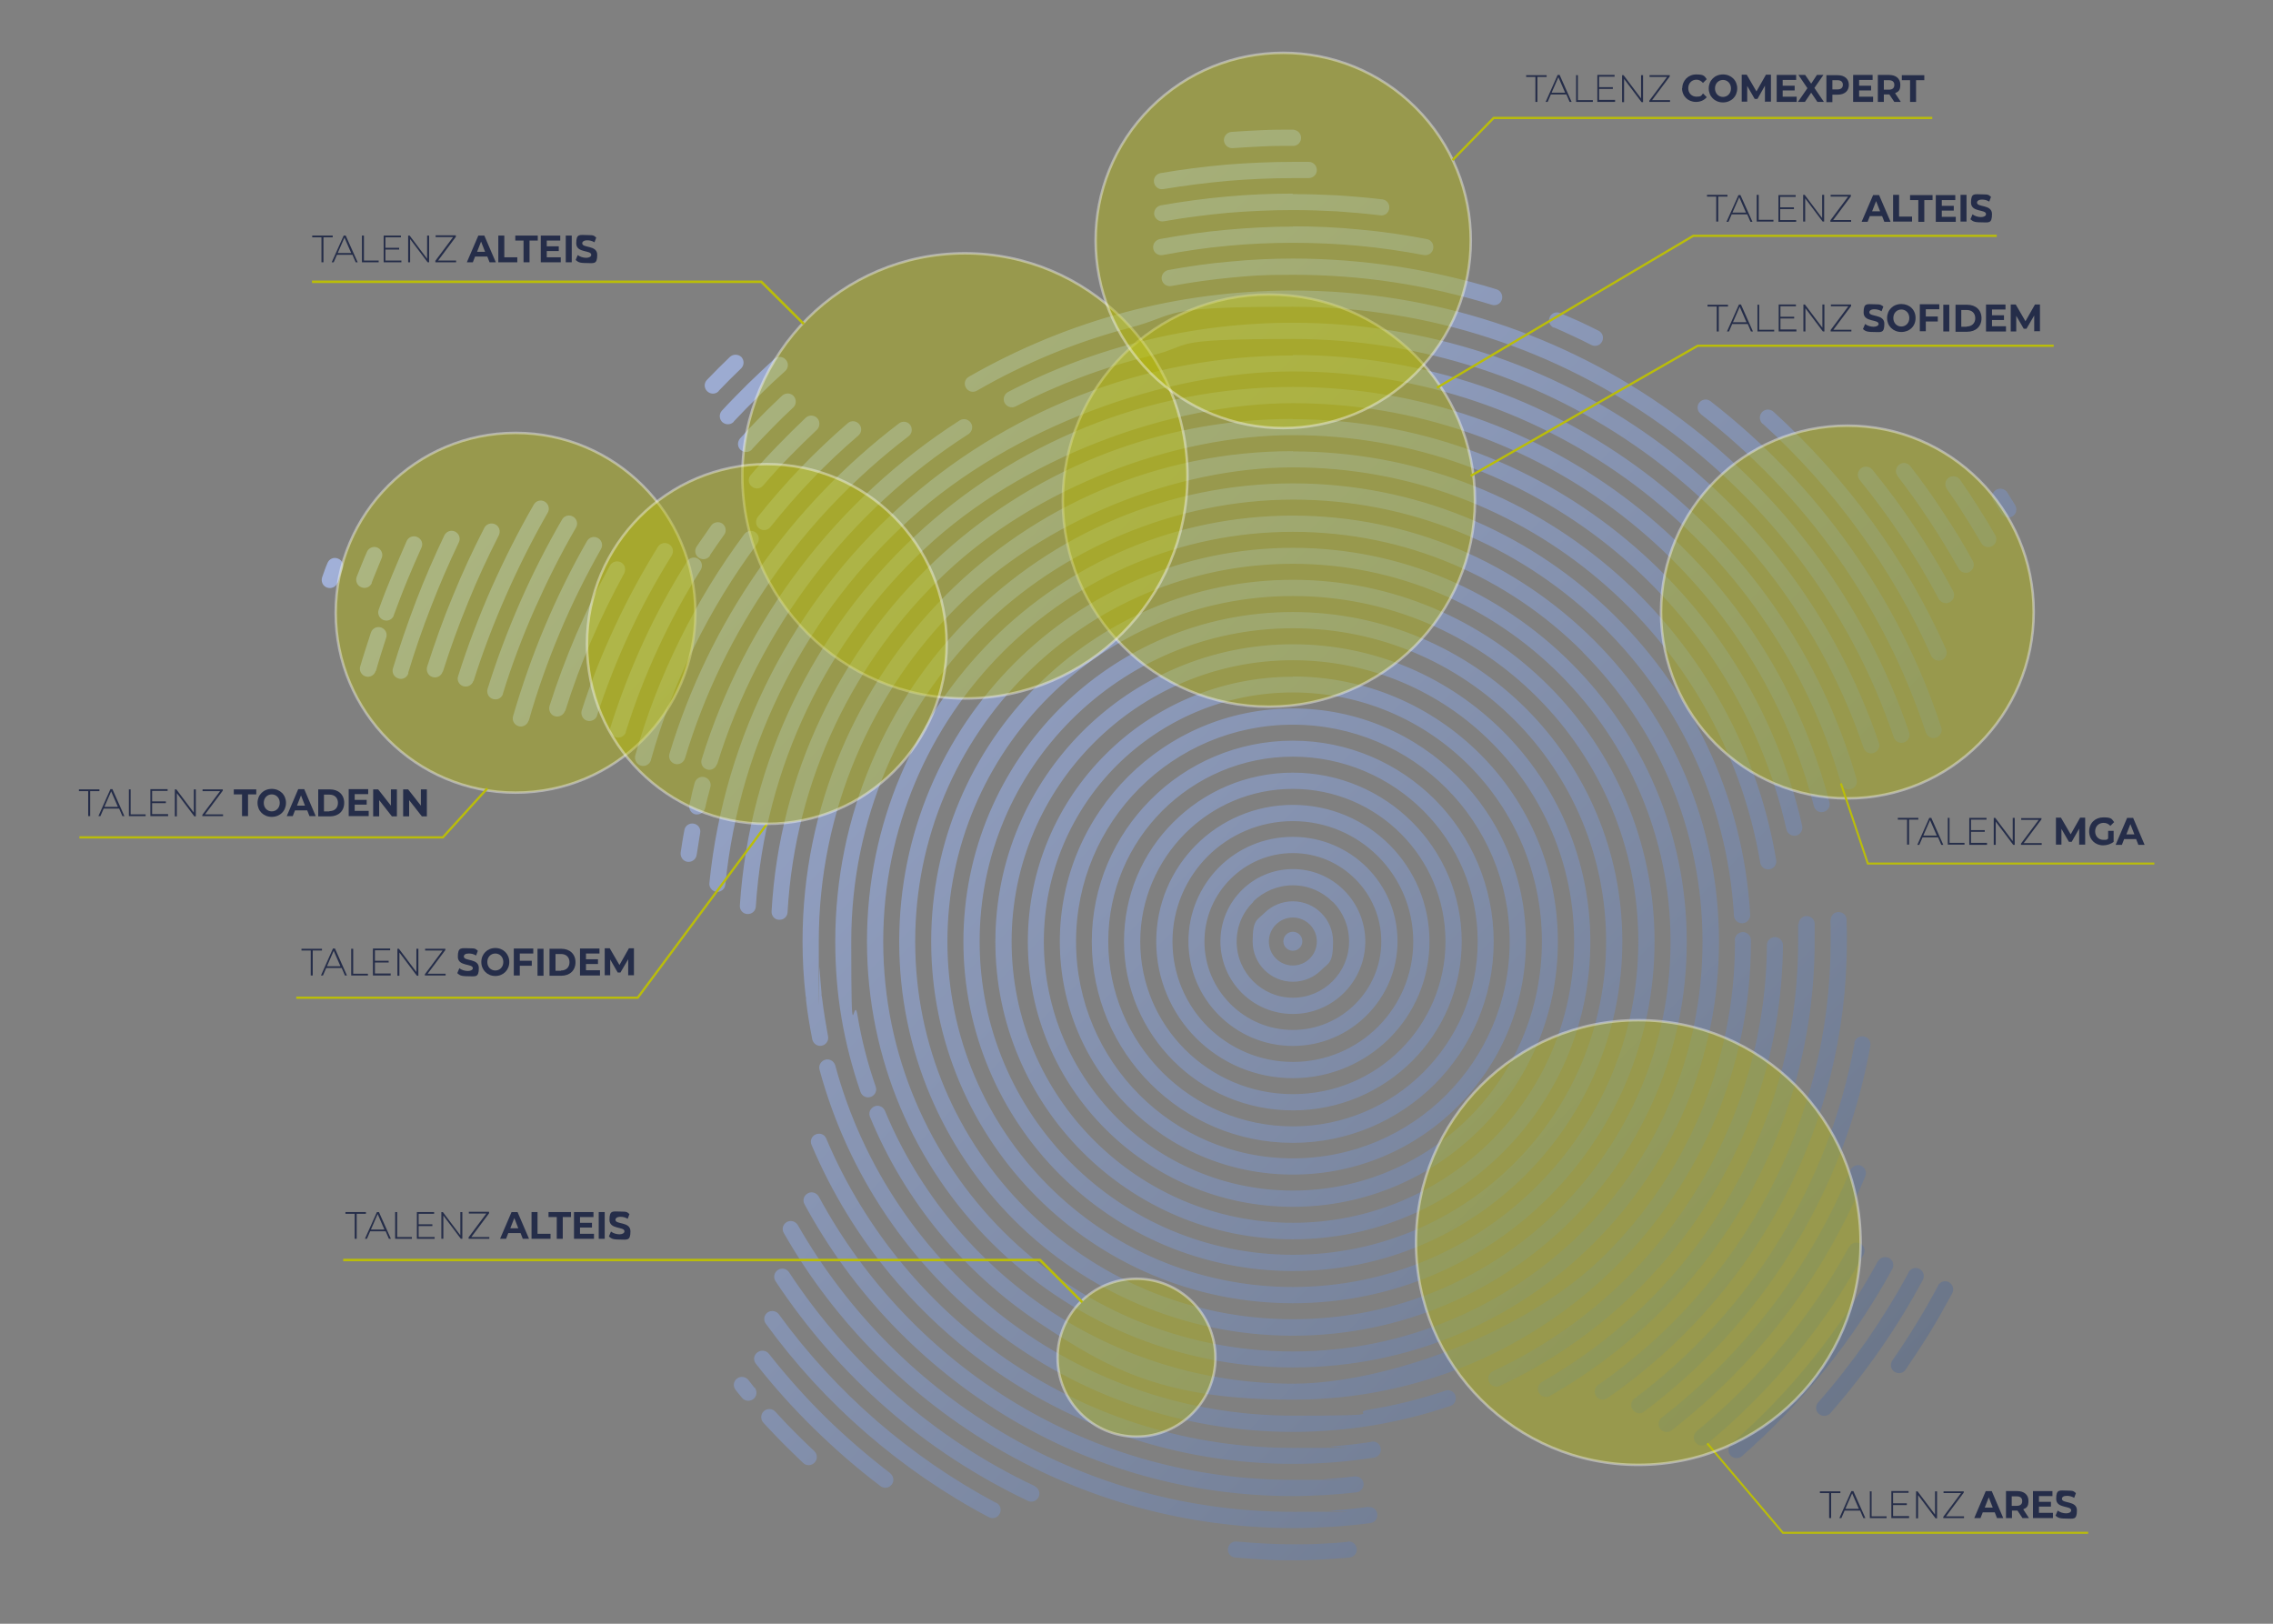 <?xml version="1.0" encoding="UTF-8"?> <svg xmlns="http://www.w3.org/2000/svg" xmlns:xlink="http://www.w3.org/1999/xlink" version="1.1" viewBox="0 0 910 650"><rect x="0" y="0" width="910" height="650" fill="#808080" stroke="none"/><defs><style> .cls-1 { fill: #252d49; } .cls-2, .cls-3 { isolation: isolate; } .cls-4 { fill: url(#Dégradé_sans_nom); } .cls-3 { fill: #bbbe00; mix-blend-mode: hard-light; opacity: .4; stroke: #fff; } .cls-3, .cls-5, .cls-6, .cls-7, .cls-8, .cls-9 { stroke-miterlimit: 10; } .cls-5 { stroke-width: .9px; } .cls-5, .cls-6, .cls-7, .cls-8, .cls-9 { fill: none; stroke: #babd09; } .cls-6 { stroke-width: .9px; } .cls-7 { stroke-width: 1px; } .cls-8 { stroke-width: .8px; } .cls-9 { stroke-width: .8px; } </style><linearGradient id="Dégradé_sans_nom" data-name="Dégradé sans nom" x1="263.7" y1="557.5" x2="741.2" y2="80" gradientTransform="translate(0 650) scale(1 -1)" gradientUnits="userSpaceOnUse"><stop offset="0" stop-color="#a1b0d8"></stop><stop offset="1" stop-color="#6b7689"></stop></linearGradient></defs><g><g id="Calque_1"><g class="cls-2"><g id="Calque_1-2" data-name="Calque_1"><path class="cls-4" d="M517.6,373c2.1,0,3.8,1.7,3.8,3.8s-1.7,3.8-3.8,3.8-3.8-1.7-3.8-3.8,1.7-3.8,3.8-3.8h0ZM517.6,360.8c8.9,0,16.1,7.2,16.1,16.1s-1.8,8.5-4.7,11.4c0,0-.2.1-.2.2-2.9,2.8-6.8,4.5-11.2,4.5-8.9,0-16.1-7.2-16.1-16.1s1.8-8.5,4.7-11.4c0,0,.1-.1.2-.2,2.9-2.8,6.9-4.5,11.2-4.5h0ZM517.6,367.3c-5.3,0-9.6,4.3-9.6,9.6s4.3,9.6,9.6,9.6,9.6-4.3,9.6-9.6-4.3-9.6-9.6-9.6h0ZM517.6,347.9c8,0,15.2,3.2,20.5,8.5,0,0,.1.1.2.2,5.1,5.2,8.3,12.4,8.3,20.3s-3.2,15.2-8.5,20.5h0c-5.3,5.3-12.5,8.5-20.5,8.5s-15.2-3.2-20.5-8.5h0c-5.2-5.2-8.5-12.5-8.5-20.5s3.2-15.2,8.5-20.5c0,0,.1-.1.2-.2,5.2-5.1,12.4-8.3,20.3-8.3h0ZM533.5,361c-4.1-4.1-9.7-6.6-15.9-6.6s-11.7,2.5-15.8,6.4v.2c-4.2,4.1-6.7,9.7-6.7,15.9s2.5,11.8,6.6,15.9h0c4.1,4.1,9.7,6.6,15.9,6.6s11.8-2.5,15.9-6.6h0c4.1-4.1,6.6-9.7,6.6-15.9s-2.4-11.7-6.4-15.8c0,0-.2-.1-.2-.1h0ZM517.6,322.2c15.1,0,28.8,6.1,38.7,16,9.9,9.9,16,23.6,16,38.7s-6.1,28.8-16,38.7c-9.9,9.9-23.6,16-38.7,16s-28.8-6.1-38.7-16c-9.9-9.9-16-23.6-16-38.7s6.1-28.8,16-38.7c9.9-9.9,23.6-16,38.7-16h0ZM551.7,342.8c-8.7-8.7-20.8-14.1-34.1-14.1s-25.4,5.4-34.1,14.1c-8.7,8.7-14.1,20.8-14.1,34.1s5.4,25.4,14.1,34.1c8.8,8.7,20.8,14.1,34.1,14.1s25.4-5.4,34.1-14.1c8.7-8.7,14.1-20.8,14.1-34.1s-5.4-25.4-14.1-34.1h0ZM517.6,270.8c29.3,0,55.8,11.9,75,31.1,19.2,19.2,31.1,45.7,31.1,75.1s-11.9,55.8-31.1,75c-19.2,19.2-45.7,31.1-75,31.1s-55.8-11.9-75-31.1c-19.2-19.2-31.1-45.7-31.1-75s11.9-55.9,31.1-75c19.2-19.2,45.7-31.1,75-31.1h0ZM588.1,306.4c-18-18-42.9-29.2-70.5-29.2s-52.4,11.2-70.5,29.2c-18,18-29.2,43-29.2,70.5s11.2,52.4,29.2,70.5c18,18,43,29.2,70.5,29.2s52.4-11.2,70.5-29.2c18-18,29.2-42.9,29.2-70.5s-11.2-52.4-29.2-70.5h0ZM517.6,335c11.6,0,22,4.7,29.6,12.2,7.6,7.6,12.3,18,12.3,29.6s-4.7,22-12.3,29.6c-7.6,7.6-18,12.3-29.6,12.3s-22-4.7-29.6-12.3c-7.6-7.6-12.2-18-12.2-29.6s4.7-22,12.2-29.6c7.6-7.6,18-12.2,29.6-12.2h0ZM542.6,351.9c-6.4-6.4-15.2-10.4-25-10.4s-18.6,4-25,10.4c-6.4,6.4-10.4,15.2-10.4,25s4,18.6,10.4,25c6.4,6.4,15.2,10.4,25,10.4s18.6-4,25-10.4c6.4-6.4,10.4-15.2,10.4-25s-4-18.6-10.4-25h0ZM517.6,309.3c18.7,0,35.6,7.6,47.8,19.8,12.2,12.2,19.8,29.1,19.8,47.8s-7.6,35.6-19.8,47.8c-12.2,12.2-29.1,19.8-47.8,19.8s-35.6-7.6-47.8-19.8c-12.2-12.2-19.8-29.1-19.8-47.8s7.5-35.6,19.8-47.8c12.2-12.2,29.1-19.8,47.8-19.8h0ZM560.8,333.7c-11-11-26.3-17.9-43.2-17.9s-32.1,6.8-43.2,17.9c-11,11.1-17.9,26.3-17.9,43.2s6.8,32.1,17.9,43.2c11,11,26.3,17.9,43.2,17.9s32.1-6.8,43.2-17.9c11-11,17.9-26.3,17.9-43.2s-6.8-32.1-17.9-43.2h0ZM517.6,296.5c22.2,0,42.3,9,56.9,23.6,14.5,14.6,23.5,34.7,23.5,56.9s-9,42.3-23.5,56.9c-14.6,14.6-34.7,23.6-56.9,23.6s-42.3-9-56.9-23.6c-14.6-14.5-23.6-34.7-23.6-56.9s9-42.3,23.6-56.9c14.5-14.6,34.7-23.6,56.9-23.6h0ZM569.9,324.6c-13.4-13.4-31.9-21.7-52.3-21.7s-38.9,8.3-52.3,21.7c-13.4,13.4-21.6,31.9-21.6,52.3s8.3,38.9,21.6,52.3c13.4,13.4,31.9,21.7,52.3,21.7s38.9-8.3,52.3-21.7c13.4-13.4,21.7-31.9,21.7-52.3s-8.3-38.9-21.7-52.3h0ZM517.6,290.1c-24,0-45.7,9.7-61.4,25.4-15.7,15.7-25.4,37.4-25.4,61.4s9.7,45.7,25.4,61.4c15.7,15.7,37.4,25.4,61.4,25.4s45.7-9.7,61.4-25.4,25.4-37.4,25.4-61.4-9.7-45.7-25.4-61.4c-15.7-15.7-37.4-25.4-61.4-25.4h0ZM451.6,310.9c16.9-16.9,40.2-27.3,66-27.3s49.1,10.4,66,27.3c16.9,16.9,27.3,40.2,27.3,66s-10.4,49.1-27.3,66c-16.9,16.9-40.2,27.3-66,27.3s-49.1-10.4-66-27.3-27.3-40.2-27.3-66,10.4-49.1,27.3-66h0ZM517.6,257.9c32.9,0,62.6,13.3,84.2,34.9,21.5,21.5,34.9,51.3,34.9,84.2s-13.3,62.6-34.9,84.2c-21.5,21.5-51.3,34.9-84.2,34.9s-62.6-13.3-84.2-34.9c-21.5-21.5-34.9-51.3-34.9-84.2s13.3-62.6,34.9-84.2c21.5-21.5,51.3-34.9,84.2-34.9h0ZM597.2,297.3c-20.3-20.4-48.5-33-79.6-33s-59.2,12.6-79.6,33c-20.4,20.4-33,48.5-33,79.6s12.6,59.2,33,79.6c20.4,20.4,48.5,33,79.6,33s59.2-12.6,79.6-33c20.4-20.4,33-48.5,33-79.6s-12.6-59.2-33-79.6h0ZM517.6,245c36.4,0,69.4,14.8,93.3,38.6,23.9,23.9,38.6,56.9,38.6,93.3s-14.8,69.4-38.6,93.3c-23.9,23.9-56.8,38.6-93.3,38.6s-69.4-14.8-93.3-38.6c-23.9-23.9-38.6-56.9-38.6-93.3s14.8-69.4,38.6-93.3c23.9-23.9,56.9-38.6,93.3-38.6h0ZM606.3,288.2c-22.7-22.7-54-36.7-88.7-36.7s-66,14-88.7,36.7c-22.7,22.7-36.7,54.1-36.7,88.7s14,66,36.7,88.7,54.1,36.7,88.7,36.7,66-14,88.7-36.7c22.7-22.7,36.7-54.1,36.7-88.7s-14-66-36.7-88.7h0ZM517.6,232.1c40,0,76.2,16.2,102.4,42.4,26.2,26.2,42.4,62.4,42.4,102.4s-16.2,76.2-42.4,102.4c-26.2,26.2-62.4,42.4-102.4,42.4s-76.2-16.2-102.4-42.4c-26.2-26.2-42.4-62.4-42.4-102.4s16.2-76.2,42.4-102.4c26.2-26.2,62.4-42.4,102.4-42.4h0ZM615.4,279.1c-25-25-59.6-40.5-97.8-40.5s-72.8,15.5-97.8,40.5-40.5,59.6-40.5,97.8,15.5,72.8,40.5,97.8c25,25,59.6,40.5,97.8,40.5s72.8-15.5,97.8-40.5c25-25,40.5-59.6,40.5-97.8s-15.5-72.8-40.5-97.8h0ZM517.6,219.3c43.5,0,82.9,17.6,111.5,46.2,28.5,28.5,46.2,67.9,46.2,111.5s-17.7,82.9-46.2,111.5c-28.5,28.5-68,46.2-111.5,46.2s-82.9-17.7-111.5-46.2c-28.5-28.5-46.1-67.9-46.1-111.5s17.6-82.9,46.1-111.5c28.5-28.5,67.9-46.2,111.5-46.2h0ZM624.5,270c-27.4-27.4-65.2-44.3-106.9-44.3s-79.5,16.9-106.9,44.3c-27.4,27.4-44.3,65.1-44.3,106.9s16.9,79.5,44.3,106.9c27.4,27.4,65.1,44.3,106.9,44.3s79.5-16.9,106.9-44.3c27.3-27.4,44.3-65.1,44.3-106.9s-16.9-79.5-44.3-106.9h0ZM517.6,206.4c47.1,0,89.7,19.1,120.6,49.9,30.9,30.9,50,73.5,50,120.6s-19.1,89.7-50,120.6c-30.8,30.9-73.5,49.9-120.6,49.9s-89.7-19.1-120.6-49.9-49.9-73.5-49.9-120.6,19.1-89.7,49.9-120.6c30.9-30.9,73.5-49.9,120.6-49.9h0ZM633.6,260.9c-29.7-29.7-70.7-48-116-48s-86.3,18.4-116,48c-29.7,29.7-48,70.7-48,116s18.4,86.3,48,116c29.7,29.7,70.7,48.1,116,48.1s86.3-18.4,116-48c29.7-29.7,48-70.7,48-116s-18.4-86.3-48-116h0ZM517.6,193.5c48.7,0,93,19,125.8,50,33,31.1,54.5,74.4,57.3,122.7,0,1.8-1.3,3.3-3.1,3.4-1.8.1-3.3-1.3-3.4-3-2.7-46.6-23.4-88.3-55.2-118.4-31.7-29.9-74.4-48.2-121.3-48.2s-93.1,19.8-125.1,51.8c-32,32-51.8,76.2-51.8,125.1s.9,19.9,2.5,29.5c1.6,9.8,4.1,19.4,7.3,28.6.6,1.7-.3,3.5-2,4.1-1.7.6-3.5-.3-4.1-2-3.3-9.6-5.9-19.5-7.6-29.6-1.7-10-2.5-20.2-2.5-30.6,0-50.6,20.5-96.5,53.7-129.7s79-53.7,129.7-53.7h0ZM694.5,376.4c0-1.8,1.4-3.2,3.2-3.3,1.8,0,3.2,1.4,3.3,3.2v.6h0c0,50.6-20.5,96.5-53.7,129.7-33.2,33.2-79,53.7-129.6,53.7s-72.6-11.3-101.7-30.8c-30-20-53.8-48.6-67.7-82.4-.7-1.6.1-3.5,1.8-4.2,1.6-.7,3.5.1,4.2,1.8,13.5,32.5,36.4,60.1,65.3,79.5,28.1,18.7,61.8,29.7,98.1,29.7s93.1-19.8,125.1-51.8c32-32,51.8-76.2,51.8-125.1h0v-.5h0ZM517.6,180.7c48.3,0,92.4,17.4,126.6,46.3,34.7,29.3,59.1,70.5,66.9,117.3.3,1.8-.9,3.4-2.7,3.7s-3.4-.9-3.7-2.7c-7.6-45.2-31.2-85.1-64.7-113.4-33-27.9-75.8-44.8-122.4-44.8s-99.9,21.2-134.2,55.6c-34.4,34.3-55.6,81.8-55.6,134.2s.1,7.1.3,10.4c.2,3.4.5,6.9.8,10.3,0,.3,0,.6,0,.9.1.3.2.6.2.9.3,2.7.7,5.3,1.1,7.8.4,2.6.9,5.1,1.3,7.6.4,1.7-.8,3.5-2.5,3.8-1.7.4-3.4-.8-3.8-2.5-.5-2.6-1-5.2-1.4-7.8-.5-2.8-.8-5.5-1.1-8,0-.3,0-.7,0-1-.1-.3-.2-.6-.2-1-.4-3.5-.7-7-.9-10.6-.2-3.7-.3-7.2-.3-10.8,0-54.2,22-103.2,57.5-138.8,35.5-35.5,84.6-57.5,138.8-57.5h0ZM707.4,378.3c0-1.8,1.5-3.2,3.2-3.2s3.2,1.5,3.2,3.2c-.3,38.5-11.6,74.3-31,104.5-20,31.1-48.6,56.3-82.4,72-1.6.8-3.5,0-4.3-1.6-.7-1.6,0-3.5,1.6-4.3,32.7-15.2,60.4-39.5,79.7-69.7,18.8-29.2,29.7-63.9,30-101h0ZM578.6,556.7c1.7-.6,3.5.3,4.1,2,.5,1.7-.3,3.5-2,4.1-10,3.4-20.4,6-31.1,7.8-10.5,1.7-21.2,2.6-32,2.6-44.8,0-86.1-15-119.1-40.3-33.8-25.9-59-62.5-70.4-104.7-.5-1.7.6-3.5,2.3-4,1.7-.5,3.5.6,4,2.3,11,40.8,35.4,76.2,68,101.2,31.9,24.4,71.9,39,115.2,39s20.9-.9,31-2.5c10.3-1.7,20.3-4.2,30-7.5h0ZM517.6,167.8c49.3,0,94.6,17.1,130.3,45.6,36.5,29.1,63,70.1,73.6,117.2.4,1.7-.7,3.5-2.4,3.9-1.7.4-3.5-.7-3.9-2.5-10.3-45.6-36-85.4-71.3-113.6-34.6-27.6-78.5-44.2-126.3-44.2s-102.8,21-139.1,55.3c-36.5,34.5-60.2,82.3-63.2,135.7-.1,1.8-1.6,3.1-3.4,3-1.8,0-3.1-1.6-3-3.4,3.1-55.1,27.6-104.5,65.2-140.1,37.5-35.4,88-57,143.5-57h0ZM720.1,370c0-1.8,1.4-3.3,3.1-3.3,1.8,0,3.3,1.3,3.3,3.1,0,1.1,0,2.3,0,3.5,0,1.6,0,2.8,0,3.6,0,38.3-10.3,74.2-28.3,105-18.6,32-45.5,58.6-77.7,76.9-1.5.9-3.5.3-4.4-1.2-.9-1.5-.3-3.5,1.2-4.4,31.2-17.7,57.2-43.5,75.2-74.5,17.4-29.9,27.4-64.7,27.4-101.8s0-2.7,0-3.5h0c0-1.1,0-2.3,0-3.5h0ZM549.1,577.1c1.8-.3,3.4.9,3.7,2.7.3,1.8-.9,3.4-2.7,3.7-5.4.8-10.8,1.5-16.2,1.9-5.4.4-10.8.6-16.3.6-42.7,0-82.3-12.8-115.4-34.7-34.1-22.6-61.2-54.9-77.3-93-.7-1.6,0-3.5,1.7-4.2s3.5,0,4.2,1.7c15.6,36.9,41.9,68.3,74.9,90.2,32,21.2,70.5,33.6,111.8,33.6s10.6-.2,15.8-.6c5.3-.4,10.6-1,15.7-1.8h0ZM517.6,154.9c51.1,0,98.1,17.3,135.6,46.3,38.3,29.6,66.7,71.6,79.2,119.9.5,1.7-.6,3.5-2.3,3.9-1.7.5-3.5-.6-3.9-2.3-12.2-46.9-39.7-87.6-76.9-116.4-36.4-28.1-82.1-44.9-131.7-44.9s-108.8,22.1-147.3,58.2c-38.8,36.3-64.1,86.8-67.7,143.3-.1,1.8-1.6,3.1-3.4,3-1.8-.1-3.1-1.6-3-3.4,3.8-58.1,29.9-110.1,69.8-147.6,39.7-37.2,93.1-60,151.7-60h0ZM732.9,368.4c0-1.8,1.3-3.3,3.1-3.3s3.3,1.3,3.3,3.1c0,1.4,0,2.8.1,4.4,0,1.8,0,3.3,0,4.4,0,37.1-9.2,72.2-25.3,103-16.8,32-41.1,59.3-70.6,79.7-1.5,1-3.5.7-4.5-.8-1-1.5-.6-3.5.8-4.5,28.6-19.8,52.2-46.4,68.5-77.4,15.7-29.9,24.6-63.9,24.6-100s0-3.2,0-4.2c0-1.4,0-2.8-.1-4.2h0ZM542.3,591c1.8-.2,3.4,1.1,3.6,2.8.2,1.8-1.1,3.4-2.8,3.6-4.1.5-8.4.8-12.7,1.1-4.3.2-8.6.4-12.8.4-41.5,0-80.4-11.4-113.6-31.3-34.4-20.6-62.8-50.2-81.9-85.5-.9-1.6-.3-3.5,1.3-4.4,1.6-.9,3.5-.2,4.4,1.3,18.5,34.3,46.1,63.1,79.5,83.1,32.3,19.3,70,30.3,110.4,30.3s8.4-.1,12.5-.3c4.1-.2,8.2-.6,12.3-1.1h0ZM517.6,142.1c52.9,0,101.7,17.5,141,47.1,40.2,30.2,70.4,73.1,84.7,122.7.5,1.7-.5,3.5-2.2,4-1.7.5-3.5-.5-4-2.2-13.9-48.2-43.2-89.9-82.3-119.3-38.2-28.7-85.7-45.7-137.1-45.7s-112.6,22.3-153.1,58.9c-40.9,37-68.4,88.5-74.2,146.5-.2,1.8-1.8,3.1-3.5,2.9-1.8-.2-3.1-1.8-2.9-3.5,6-59.6,34.2-112.6,76.2-150.6,41.6-37.7,96.9-60.6,157.4-60.6h0ZM742.4,417.5c.3-1.8,2-2.9,3.8-2.6,1.8.3,2.9,2,2.6,3.8-5.3,29.5-16.1,57.1-31.3,81.6-15.5,25.1-35.7,47.1-59.3,64.8-1.4,1.1-3.4.8-4.5-.7-1.1-1.4-.8-3.5.6-4.5,22.9-17.2,42.6-38.5,57.7-63,14.8-23.9,25.3-50.7,30.5-79.4h0ZM547.8,603.3c1.8-.2,3.4,1,3.6,2.8.2,1.8-1,3.4-2.8,3.6-5.2.7-10.3,1.2-15.5,1.5s-10.4.5-15.5.5c-42.8,0-83-11.5-117.6-31.5-35.8-20.8-65.7-50.7-86.2-86.6-.9-1.6-.4-3.5,1.2-4.4,1.5-.9,3.5-.3,4.4,1.2,20,34.9,49,64.1,83.9,84.2,33.6,19.5,72.7,30.6,114.3,30.6s10.2-.2,15.1-.5c5.1-.3,10.1-.8,15.1-1.5h0ZM517.6,129.2c53.8,0,103.5,17.1,144.1,46.2,41.7,29.9,73.7,72.4,90.5,121.9.6,1.7-.3,3.5-2,4.1-1.7.6-3.5-.3-4.1-2-16.4-48.2-47.6-89.6-88.2-118.7-39.5-28.3-88-45-140.3-45s-38.9,2.4-57.2,6.8c-18.9,4.6-36.9,11.4-53.8,20.2-1.6.8-3.5.2-4.4-1.4-.8-1.6-.2-3.5,1.4-4.4,17.3-9,35.8-16,55.2-20.7,18.9-4.6,38.5-7,58.8-7h0ZM740.8,468.4c.7-1.6,2.6-2.4,4.2-1.8,1.7.7,2.4,2.6,1.8,4.2-8.3,20.1-19.1,38.9-32.1,55.9-13.1,17.2-28.4,32.6-45.5,45.9-1.4,1.1-3.4.8-4.5-.6-1.1-1.4-.8-3.4.6-4.5,16.6-12.9,31.5-27.9,44.3-44.7,12.6-16.6,23.2-34.9,31.2-54.5h0ZM539.7,617.1c1.8-.2,3.3,1.2,3.5,2.9.2,1.8-1.2,3.3-2.9,3.5-3.8.3-7.5.6-11.3.8-3.9.2-7.8.3-11.4.3s-7.6,0-11.6-.3c-3.8-.2-7.6-.5-11.5-.8-1.8-.2-3.1-1.7-2.9-3.5.2-1.8,1.7-3.1,3.5-2.9,3.7.3,7.4.6,11.2.8,3.6.2,7.4.3,11.3.3s7.6,0,11.1-.2c3.7-.2,7.4-.4,11-.8h0ZM414.3,595c1.6.8,2.3,2.7,1.5,4.3-.8,1.6-2.7,2.3-4.3,1.5-20.6-9.8-39.6-22.2-56.5-37-17-14.8-32-32-44.5-50.9-1-1.5-.6-3.5.9-4.5,1.5-1,3.5-.6,4.5.9,12.1,18.4,26.7,35.1,43.4,49.6,16.5,14.4,35,26.6,55,36h0ZM278.9,342.2c-.2,1.8-1.9,3-3.6,2.8-1.8-.2-3-1.9-2.8-3.7.2-1.3.4-2.8.7-4.5.2-1.4.5-2.9.8-4.5.3-1.8,2-2.9,3.7-2.6,1.8.3,3,2,2.6,3.8-.2,1.4-.5,2.9-.7,4.4-.2,1.2-.4,2.7-.7,4.4h0ZM282.3,323.5c-.4,1.7-2.1,2.8-3.9,2.5-1.7-.4-2.8-2.1-2.4-3.9.4-1.5.7-3,1-4.4.4-1.5.7-2.9,1.1-4.3.5-1.7,2.2-2.8,4-2.3,1.7.5,2.8,2.2,2.3,4-.4,1.4-.7,2.9-1.1,4.2-.4,1.5-.7,2.9-1,4.3h0ZM287,305.9c-.5,1.7-2.3,2.7-4,2.1-1.7-.5-2.6-2.3-2.1-4,8.7-28.1,22.2-54.1,39.6-76.9,17.6-23.1,39.2-43.1,63.7-58.8,1.5-1,3.5-.5,4.5,1,1,1.5.5,3.5-1,4.5-23.9,15.3-45,34.8-62.1,57.3-16.9,22.3-30.1,47.6-38.5,74.9h0ZM517.6,116.3c56.5,0,108.8,18,151.5,48.6,43.8,31.4,77.5,76.1,95.2,128.2.6,1.7-.3,3.5-2,4.1s-3.5-.3-4.1-2c-17.2-50.8-50.1-94.3-92.9-125-41.6-29.8-92.7-47.4-147.8-47.4s-44.6,3-65.5,8.5c-21.6,5.7-42,14.2-60.9,25.1-1.5.9-3.5.4-4.4-1.2-.9-1.6-.4-3.5,1.2-4.4,19.4-11.1,40.4-19.9,62.5-25.8,21.4-5.7,43.9-8.7,67.1-8.7h0ZM740.4,499.1c.8-1.6,2.8-2.1,4.4-1.3,1.6.9,2.1,2.8,1.3,4.4-8,14.5-17.2,28.1-27.7,40.8-10.5,12.7-22.2,24.4-34.9,34.9-1.4,1.1-3.4,1-4.6-.4-1.2-1.4-1-3.4.4-4.6,12.4-10.2,23.8-21.6,34-34,10.2-12.3,19.3-25.7,27-39.8h0ZM398.9,601.6c1.6.8,2.2,2.8,1.3,4.4-.8,1.6-2.8,2.2-4.4,1.3-17.6-9.3-34-20.6-49-33.6-15-13-28.5-27.7-40.2-43.8-1.1-1.5-.7-3.5.7-4.5,1.4-1,3.5-.7,4.5.7,11.4,15.7,24.6,30,39.2,42.7,14.6,12.6,30.6,23.7,47.8,32.8h0ZM274.2,303.6c-.5,1.7-2.3,2.7-4,2.2-1.7-.5-2.7-2.3-2.2-4,8-26.5,20-51.1,35.4-73.3,15.6-22.5,34.7-42.4,56.5-59,1.4-1.1,3.5-.8,4.5.6s.8,3.4-.6,4.5c-21.2,16.2-39.9,35.6-55.1,57.6-15,21.6-26.8,45.7-34.5,71.5h0ZM517.6,103.5c14,0,27.8,1.1,41.3,3.1,13.7,2.1,27.2,5.2,40.2,9.2,1.7.5,2.7,2.3,2.2,4.1-.5,1.7-2.4,2.7-4.1,2.1-12.7-3.9-25.8-7-39.2-9-13.1-2-26.6-3-40.3-3s-16.5.4-24.5,1.1c-8.2.8-16.3,1.9-24.3,3.4-1.8.3-3.4-.8-3.8-2.6-.3-1.8.9-3.4,2.6-3.8,8.2-1.5,16.5-2.7,24.9-3.4,8.4-.8,16.7-1.2,25.1-1.2h0ZM622.1,131.2c-1.6-.7-2.4-2.6-1.7-4.2.7-1.6,2.6-2.4,4.2-1.7,2.6,1.1,5.2,2.3,7.8,3.4,2.4,1.1,5,2.4,7.6,3.7,1.6.8,2.2,2.7,1.4,4.3-.8,1.6-2.7,2.2-4.3,1.4-2.3-1.2-4.8-2.4-7.4-3.6-2.5-1.2-5-2.3-7.5-3.4h0ZM680.9,165.7c-1.4-1.1-1.7-3.1-.6-4.5,1.1-1.4,3.1-1.7,4.5-.6,21.4,16.6,40.3,36.3,56,58.5,15.5,21.9,27.9,46.1,36.4,72.1.6,1.7-.4,3.5-2.1,4.1-1.7.6-3.5-.4-4.1-2.1-8.4-25.4-20.4-49-35.5-70.4-15.3-21.6-33.8-40.9-54.7-57.1h0ZM751.9,504.9c.8-1.6,2.8-2.1,4.4-1.3,1.6.9,2.1,2.8,1.3,4.4-7.8,14.2-16.7,27.6-26.8,40.1-10.1,12.5-21.3,24.2-33.4,34.8-1.4,1.2-3.4,1-4.6-.3-1.2-1.3-1-3.4.3-4.6,11.8-10.3,22.7-21.7,32.6-34,9.8-12.2,18.6-25.3,26.1-39.1h0ZM356.4,589.8c1.4,1.1,1.7,3.1.6,4.5-1.1,1.4-3.1,1.7-4.5.6-9.4-7.1-18.2-14.8-26.5-22.9-8.4-8.2-16.2-16.9-23.4-26.1-1.1-1.4-.9-3.4.6-4.5,1.4-1.1,3.5-.9,4.6.5,7.1,9,14.7,17.5,22.8,25.5,8.2,8,16.9,15.5,25.9,22.4h0ZM260.6,304.3c-.5,1.7-2.3,2.7-4,2.2-1.7-.5-2.7-2.3-2.3-4,4.5-16.1,10.5-31.5,17.8-46.3,7.3-14.9,16-29.1,25.9-42.4,1.1-1.4,3.1-1.7,4.5-.7s1.7,3.1.7,4.5c-9.6,12.9-18.1,26.8-25.3,41.4-7.1,14.4-12.9,29.5-17.3,45.2h0ZM308.4,211c-1.1,1.4-3.1,1.6-4.5.5s-1.6-3.1-.5-4.6c5.4-6.8,11.1-13.3,17.1-19.6,6-6.2,12.3-12.2,18.9-17.9,1.4-1.2,3.4-1,4.6.4,1.2,1.4,1,3.4-.4,4.6-6.4,5.5-12.6,11.3-18.4,17.4-5.9,6.1-11.4,12.5-16.7,19.1h0ZM517.6,90.6c9,0,18,.4,26.9,1.3,9,.8,17.9,2.1,26.7,3.8,1.8.3,2.9,2,2.6,3.8-.3,1.8-2,2.9-3.8,2.6-8.6-1.6-17.3-2.9-26-3.7-8.6-.8-17.3-1.2-26.3-1.2s-17.7.4-26.2,1.2c-8.8.8-17.4,2.1-26,3.7-1.8.3-3.5-.8-3.8-2.6-.3-1.8.9-3.4,2.6-3.8,8.7-1.6,17.6-2.9,26.6-3.7,8.9-.8,17.8-1.3,26.8-1.3h0ZM705.6,169.6c-1.3-1.2-1.4-3.2-.2-4.6,1.2-1.3,3.2-1.4,4.6-.2,14.6,13.3,27.8,28,39.5,44,11.5,15.8,21.5,32.9,29.6,51.1.7,1.6,0,3.5-1.6,4.3-1.6.7-3.5,0-4.3-1.6-7.9-17.7-17.6-34.4-28.9-49.9-11.3-15.6-24.3-30.1-38.5-43h0ZM764.1,509.3c.9-1.6,2.8-2.2,4.4-1.3,1.6.9,2.2,2.8,1.3,4.4-5.2,9.6-10.8,18.8-17,27.7-6.2,8.9-12.8,17.4-20,25.6-1.2,1.3-3.2,1.5-4.6.3s-1.5-3.2-.3-4.6c7-7.9,13.5-16.3,19.6-25,6-8.7,11.6-17.7,16.6-27h0ZM326,580.9c1.3,1.2,1.4,3.3.1,4.6-1.2,1.3-3.3,1.4-4.6.1-2.7-2.6-5.4-5.2-8.1-7.9-2.7-2.7-5.3-5.5-7.8-8.2-1.2-1.3-1.1-3.4.2-4.6,1.3-1.2,3.4-1.1,4.6.2,2.5,2.8,5.1,5.5,7.6,8,2.6,2.6,5.2,5.2,7.9,7.7h0ZM302.1,555.4c1.1,1.4,1,3.4-.4,4.6-1.4,1.1-3.4,1-4.6-.4-.5-.6-1.4-1.7-2.2-2.7l-.4-.5c-1.1-1.4-.9-3.4.5-4.5,1.4-1.1,3.4-.9,4.6.5l.4.5c.6.8,1.2,1.5,2.1,2.7h0ZM250.6,293c-.5,1.7-2.4,2.7-4.1,2.1s-2.7-2.4-2.1-4c3.7-11.7,8.1-23.1,13.2-34.2,5.1-11.1,11-21.9,17.5-32.2.9-1.5,3-2,4.4-1,1.5.9,2,2.9,1,4.5-6.4,10.1-12.1,20.6-17.1,31.5-5,10.8-9.3,21.9-12.9,33.4h0ZM284.3,222.4c-1,1.5-3,1.9-4.5.9-1.5-1-1.9-3-.9-4.5.9-1.3,1.8-2.7,2.9-4.2,1.1-1.6,2.1-3.1,2.9-4.2,1-1.4,3.1-1.8,4.5-.8,1.4,1,1.8,3.1.7,4.5-1.1,1.6-2.1,3-2.9,4.1-.9,1.3-1.8,2.7-2.8,4.1h0ZM305.5,194.4c-1.2,1.4-3.2,1.5-4.6.3-1.4-1.2-1.5-3.2-.3-4.6,3.4-4,7-7.9,10.7-11.7,3.7-3.8,7.5-7.6,11.3-11.2,1.3-1.2,3.4-1.1,4.6.2,1.2,1.3,1.1,3.4-.1,4.6-3.8,3.6-7.5,7.2-11.1,10.9-3.6,3.7-7.1,7.5-10.4,11.4h0ZM517.6,77.7c5.9,0,11.9.2,17.9.5,6.1.4,12,.9,17.9,1.6,1.8.2,3,1.8,2.8,3.6-.2,1.8-1.8,3.1-3.6,2.8-5.8-.7-11.7-1.2-17.5-1.6-5.7-.3-11.6-.5-17.5-.5-8.8,0-17.4.4-26,1.1-8.7.8-17.3,1.9-25.7,3.4-1.8.3-3.4-.9-3.8-2.6-.3-1.8.9-3.4,2.6-3.8,8.6-1.5,17.4-2.7,26.2-3.5,8.8-.8,17.6-1.2,26.6-1.2h0ZM744.5,192.1c-1.1-1.4-.9-3.4.5-4.6,1.4-1.1,3.4-.9,4.6.5,6.2,7.6,12,15.4,17.4,23.6,5.4,8.1,10.4,16.5,15,25.1.8,1.6.2,3.5-1.4,4.4-1.6.8-3.5.2-4.4-1.3-4.5-8.5-9.4-16.7-14.7-24.6-5.3-8-11-15.7-17-23.1h0ZM775.9,514.6c.9-1.6,2.8-2.2,4.4-1.3,1.5.8,2.1,2.8,1.3,4.4-2.9,5.3-5.8,10.5-8.9,15.6-3.1,5-6.4,10-9.8,15-1,1.5-3,1.8-4.5.8s-1.8-3-.8-4.5c3.3-4.7,6.5-9.6,9.6-14.7,3.1-5,6-10.1,8.7-15.2h0ZM239.1,286.4c-.6,1.7-2.4,2.6-4.1,2.1-1.7-.5-2.6-2.4-2.1-4.1,3.7-11.6,8.2-22.8,13.3-33.7,5.1-11,10.9-21.6,17.2-31.8.9-1.5,3-2,4.5-1,1.5.9,2,2.9,1,4.5-6.2,10-11.9,20.4-16.9,31.1-5,10.7-9.3,21.7-13,33h0ZM301.1,179.9c-1.2,1.3-3.2,1.4-4.6.2-1.3-1.2-1.4-3.2-.2-4.6,2.6-2.9,5.4-5.8,8.2-8.7,2.8-2.9,5.7-5.6,8.6-8.4,1.3-1.2,3.4-1.2,4.6.1s1.2,3.4-.1,4.6c-2.9,2.7-5.7,5.4-8.4,8.2-2.7,2.7-5.4,5.6-8.1,8.5h0ZM517.6,64.8c.5,0,1.6,0,3.2,0,1.1,0,2.2,0,3.2,0,1.8,0,3.2,1.5,3.2,3.3,0,1.8-1.5,3.2-3.3,3.2-1.1,0-2.1,0-3.1,0-.5,0-1.5,0-3.1,0-8.8,0-17.5.4-26.1,1.1-8.8.8-17.4,1.9-25.9,3.3-1.8.3-3.4-.9-3.7-2.7-.3-1.8.9-3.4,2.6-3.7,8.7-1.5,17.5-2.6,26.4-3.4,8.8-.7,17.7-1.1,26.6-1.1h0ZM759.7,190.5c-1.1-1.4-.8-3.4.6-4.5,1.4-1.1,3.4-.8,4.5.6,4.7,6,9.1,12.2,13.2,18.5,4.2,6.3,8.2,12.8,11.8,19.4.9,1.6.3,3.5-1.2,4.4s-3.5.3-4.4-1.2c-3.7-6.5-7.5-12.8-11.6-19-4.1-6.2-8.4-12.3-12.9-18.1h0ZM226.2,284.6c-.6,1.7-2.4,2.6-4.1,2.1-1.7-.5-2.6-2.4-2.1-4.1,3.1-9.8,6.7-19.3,10.7-28.7,4.1-9.4,8.6-18.6,13.5-27.5.9-1.6,2.8-2.1,4.4-1.3,1.6.9,2.1,2.8,1.3,4.4-4.8,8.8-9.2,17.7-13.2,27-3.9,9.1-7.4,18.5-10.4,28.1h0ZM293.8,168.8c-1.2,1.3-3.2,1.4-4.6.2-1.3-1.2-1.4-3.3-.2-4.6,3.4-3.7,6.9-7.2,10.3-10.6l.2-.2c3.5-3.4,7-6.7,10.5-9.9,1.4-1.2,3.4-1.1,4.6.3,1.2,1.3,1.1,3.4-.3,4.6-3.6,3.2-7,6.4-10.3,9.7l-.2.2c-3.5,3.4-6.9,6.9-10.1,10.3h0ZM518.1,52c1.6.2,2.8,1.6,2.8,3.2,0,1.6-1.2,3-2.8,3.2-.2,0-.3,0-.5,0-4.2,0-8.2,0-12,.2-3.9.2-7.9.4-12.1.7-1.8.1-3.3-1.2-3.5-3-.1-1.8,1.2-3.3,3-3.5,4-.3,8.1-.5,12.3-.7,4.3-.2,8.4-.2,12.3-.2s.4,0,.5,0h0ZM779.4,195.7c-1-1.5-.7-3.5.8-4.5,1.5-1,3.5-.6,4.5.8,2.6,3.7,5,7.4,7.3,11,2.3,3.6,4.6,7.4,6.8,11.2.9,1.6.4,3.5-1.2,4.4-1.5.9-3.5.4-4.4-1.2-2.1-3.6-4.3-7.3-6.7-11-2.3-3.8-4.8-7.4-7.2-10.8h0ZM211.6,288.5c-.5,1.7-2.3,2.7-4,2.2-1.7-.5-2.7-2.3-2.2-4,3.6-12.3,7.8-24.3,12.7-35.9,5-11.8,10.6-23.2,16.9-34.2.9-1.6,2.9-2.1,4.4-1.2,1.6.9,2.1,2.9,1.2,4.4-6.1,10.8-11.7,22-16.5,33.5-4.8,11.4-9,23.2-12.4,35.2h0ZM287.7,156.6c-1.2,1.3-3.3,1.3-4.6,0s-1.3-3.3,0-4.6c1.5-1.5,3-3.1,4.5-4.6s3.1-3,4.6-4.5c1.3-1.2,3.3-1.2,4.6,0,1.2,1.3,1.2,3.3-.1,4.6-1.5,1.5-3,2.9-4.5,4.4-1.5,1.5-2.9,3-4.4,4.5h0ZM798.1,200.6c-1-1.5-.5-3.5,1-4.5,1.5-.9,3.5-.5,4.5,1l1.6,2.6c.6.9,1.2,1.8,1.6,2.6.9,1.5.4,3.5-1.1,4.4-1.5.9-3.5.4-4.5-1.1-.5-.9-1.1-1.8-1.5-2.6-.8-1.3-1.3-2-1.6-2.6h0ZM201.4,277.7c-.5,1.7-2.3,2.7-4.1,2.1-1.7-.5-2.6-2.4-2.1-4,3.7-11.9,8.1-23.5,13-34.7,5-11.4,10.6-22.4,16.8-33.1.9-1.6,2.9-2.1,4.4-1.2,1.6.9,2.1,2.9,1.2,4.4-6.1,10.5-11.5,21.3-16.5,32.5-4.9,11.1-9.2,22.4-12.8,34.1h0ZM189.5,272.6c-.5,1.7-2.4,2.6-4,2.1-1.7-.5-2.7-2.4-2.1-4,3.8-12.1,8.3-23.8,13.3-35.2,5.1-11.4,10.7-22.6,17-33.5.9-1.6,2.9-2.1,4.4-1.2s2.1,2.9,1.2,4.4c-6.1,10.6-11.6,21.6-16.6,32.9-5,11.3-9.4,22.8-13.1,34.5h0ZM177.2,268.9c-.5,1.7-2.4,2.7-4.1,2.1-1.7-.5-2.6-2.4-2.1-4.1,3.1-9.6,6.4-19,10.3-28.3,3.8-9.3,8-18.4,12.6-27.3.8-1.6,2.8-2.2,4.4-1.4,1.6.8,2.2,2.8,1.4,4.4-4.4,8.7-8.6,17.6-12.3,26.8-3.7,9-7.1,18.3-10.1,27.8h0ZM163.5,269.5c-.5,1.7-2.3,2.7-4,2.1-1.7-.5-2.7-2.3-2.2-4,2.8-9.2,5.9-18.2,9.3-27.1,3.4-8.9,7.2-17.6,11.3-26.2.8-1.6,2.7-2.3,4.3-1.5,1.6.8,2.3,2.7,1.5,4.3-4,8.4-7.7,16.9-11.1,25.7-3.4,8.7-6.5,17.6-9.2,26.6h0ZM150.4,268.6c-.5,1.7-2.3,2.7-4,2.2-1.7-.5-2.7-2.3-2.2-4,.7-2.4,1.4-4.6,2.1-6.8.7-2.1,1.4-4.4,2.2-6.8.6-1.7,2.4-2.6,4.1-2,1.7.6,2.6,2.4,2,4.1-.7,2.1-1.4,4.3-2.1,6.6-.7,2.3-1.4,4.5-2,6.7h0ZM157.7,246.3c-.6,1.7-2.5,2.6-4.2,1.9-1.6-.6-2.5-2.5-1.9-4.1,1.7-4.8,3.5-9.4,5.4-13.9,1.9-4.5,3.8-9.1,5.8-13.6.7-1.6,2.6-2.4,4.3-1.6s2.4,2.6,1.6,4.3c-2,4.4-3.9,8.8-5.8,13.4-1.9,4.6-3.6,9.2-5.3,13.7h0ZM148.9,233.3c-.7,1.7-2.5,2.5-4.2,1.8-1.7-.6-2.5-2.5-1.9-4.2.7-1.8,1.4-3.5,2-5,.5-1.3,1.2-2.9,2.1-5,.7-1.6,2.6-2.4,4.2-1.7,1.6.7,2.4,2.6,1.7,4.2-.5,1.2-1.2,2.9-2,4.9-.7,1.7-1.4,3.4-2,5h0ZM135.1,233.3c-.6,1.7-2.5,2.5-4.2,1.9-1.7-.6-2.5-2.5-1.9-4.2l1-2.8h0c.3-.8.6-1.7,1.1-2.8.7-1.7,2.5-2.5,4.2-1.8,1.7.6,2.5,2.5,1.9,4.2-.3.7-.7,1.7-1,2.7h0l-1,2.8h0Z"></path><circle class="cls-3" cx="508" cy="200.4" r="82.5"></circle><circle class="cls-3" cx="386.3" cy="190.5" r="89.1"></circle><circle class="cls-3" cx="513.7" cy="96.3" r="75.1" transform="translate(82.4 391.4) rotate(-45)"></circle><circle class="cls-3" cx="739.6" cy="245" r="74.6"></circle><circle class="cls-3" cx="206.4" cy="245.3" r="72"></circle><circle class="cls-3" cx="455" cy="543.5" r="31.6"></circle><g><path class="cls-1" d="M732.3,597.7h-3.7v-.7h8.2v.7h-3.7v10h-.8v-10h0Z"></path><path class="cls-1" d="M744.5,604.7h-6l-1.3,3h-.8l4.8-10.8h.8l4.8,10.8h-.8l-1.3-3ZM744.2,604l-2.7-6.2-2.7,6.2h5.4,0Z"></path><path class="cls-1" d="M748.5,597h.8v10h6v.7h-6.7v-10.8Z"></path><path class="cls-1" d="M764.3,607v.7h-7.1v-10.8h6.9v.7h-6.2v4.2h5.5v.7h-5.5v4.4h6.4Z"></path><path class="cls-1" d="M775.5,597v10.8h-.6l-7-9.3v9.3h-.8v-10.8h.6l7,9.3v-9.3h.8Z"></path><path class="cls-1" d="M786.3,607v.7h-8.3v-.5l7.1-9.5h-7v-.7h8.1v.5l-7.1,9.5h7.3,0Z"></path><path class="cls-1" d="M798.6,605.4h-4.8l-.9,2.3h-2.5l4.6-10.8h2.4l4.6,10.8h-2.5l-.9-2.3h0ZM797.8,603.5l-1.6-4.1-1.6,4.1h3.3Z"></path><path class="cls-1" d="M809.7,607.7l-2-3h-2.2v3h-2.4v-10.8h4.5c2.8,0,4.5,1.5,4.5,3.9s-.8,2.8-2.1,3.4l2.3,3.5h-2.6ZM807.4,599h-2v3.8h2c1.5,0,2.2-.7,2.2-1.9s-.7-1.9-2.2-1.9h0Z"></path><path class="cls-1" d="M821.9,605.7v2h-8v-10.8h7.8v2h-5.4v2.3h4.8v1.9h-4.8v2.5h5.6Z"></path><path class="cls-1" d="M823,606.6l.8-1.9c.9.7,2.2,1.1,3.4,1.1s2-.5,2-1.2c0-2-6-.6-6-4.6s1.4-3.3,4.3-3.3,2.6.3,3.6,1l-.7,1.9c-1-.6-2-.8-2.9-.8-1.4,0-2,.5-2,1.2,0,2,6,.6,6,4.6s-1.4,3.3-4.4,3.3-3.3-.5-4.2-1.2h0Z"></path></g><g><path class="cls-1" d="M35.3,316.7h-3.7v-.7h8.2v.7h-3.7v10h-.8v-10Z"></path><path class="cls-1" d="M47.5,323.7h-6l-1.3,3h-.8l4.8-10.8h.8l4.8,10.8h-.8s-1.3-3-1.3-3ZM47.2,323l-2.7-6.2-2.7,6.2h5.4,0Z"></path><path class="cls-1" d="M51.5,316h.8v10h6v.7h-6.7v-10.8Z"></path><path class="cls-1" d="M67.3,326v.7h-7.1v-10.8h6.9v.7h-6.2v4.2h5.5v.7h-5.5v4.4h6.4Z"></path><path class="cls-1" d="M78.4,316v10.8h-.6l-7-9.3v9.3h-.8v-10.8h.6l7,9.3v-9.3h.8Z"></path><path class="cls-1" d="M89.3,326v.7h-8.3v-.5l7.1-9.5h-7v-.7h8.1v.5l-7.1,9.5h7.3Z"></path><path class="cls-1" d="M96.9,318h-3.3v-2h9v2h-3.3v8.7h-2.4v-8.7h0Z"></path><path class="cls-1" d="M103.1,321.4c0-3.2,2.4-5.6,5.7-5.6s5.7,2.4,5.7,5.6-2.4,5.6-5.7,5.6-5.7-2.4-5.7-5.6ZM112,321.4c0-2-1.4-3.4-3.2-3.4s-3.2,1.4-3.2,3.4,1.4,3.4,3.2,3.4,3.2-1.4,3.2-3.4Z"></path><path class="cls-1" d="M122.9,324.4h-4.8l-.9,2.3h-2.4l4.6-10.8h2.4l4.6,10.8h-2.5l-.9-2.3h0ZM122.1,322.5l-1.6-4.1-1.6,4.1h3.3Z"></path><path class="cls-1" d="M127.4,316h4.7c3.4,0,5.7,2.1,5.7,5.4s-2.3,5.4-5.7,5.4h-4.7v-10.8h0ZM131.9,324.7c2.1,0,3.4-1.3,3.4-3.3s-1.3-3.3-3.4-3.3h-2.2v6.7h2.2Z"></path><path class="cls-1" d="M147.6,324.7v2h-8v-10.8h7.8v2h-5.4v2.3h4.8v1.9h-4.8v2.5h5.6Z"></path><path class="cls-1" d="M158.9,316v10.8h-2l-5.1-6.5v6.5h-2.4v-10.8h2l5.1,6.5v-6.5h2.4Z"></path><path class="cls-1" d="M170.9,316v10.8h-2l-5.1-6.5v6.5h-2.4v-10.8h2l5.1,6.5v-6.5h2.4,0Z"></path></g><g><path class="cls-1" d="M614.7,30.8h-3.7v-.7h8.2v.7h-3.7v10h-.8v-10h0Z"></path><path class="cls-1" d="M626.9,37.8h-6l-1.3,3h-.8l4.8-10.8h.8l4.8,10.8h-.8l-1.3-3ZM626.6,37.1l-2.7-6.2-2.7,6.2h5.4Z"></path><path class="cls-1" d="M630.9,30.1h.8v10h6v.7h-6.7v-10.8Z"></path><path class="cls-1" d="M646.6,40.1v.7h-7.1v-10.8h6.9v.7h-6.2v4.2h5.5v.7h-5.5v4.4h6.4Z"></path><path class="cls-1" d="M657.8,30.1v10.8h-.6l-7-9.3v9.3h-.8v-10.8h.6l7,9.3v-9.3h.8Z"></path><path class="cls-1" d="M668.6,40.1v.7h-8.3v-.5l7.1-9.5h-7v-.7h8.1v.5l-7.1,9.5h7.3,0Z"></path><path class="cls-1" d="M673.5,35.4c0-3.2,2.4-5.6,5.6-5.6s3.3.7,4.2,1.9l-1.5,1.5c-.7-.8-1.6-1.3-2.6-1.3-1.9,0-3.3,1.4-3.3,3.4s1.4,3.4,3.3,3.4,1.9-.4,2.6-1.3l1.5,1.5c-1,1.2-2.5,1.9-4.3,1.9-3.2,0-5.6-2.3-5.6-5.6h0Z"></path><path class="cls-1" d="M684.1,35.4c0-3.2,2.4-5.6,5.7-5.6s5.7,2.4,5.7,5.6-2.4,5.6-5.7,5.6-5.7-2.4-5.7-5.6ZM693,35.4c0-2-1.4-3.4-3.2-3.4s-3.2,1.4-3.2,3.4,1.4,3.4,3.2,3.4,3.2-1.4,3.2-3.4Z"></path><path class="cls-1" d="M706.6,40.8v-6.5l-3,5.3h-1.1l-3-5.2v6.3h-2.2v-10.8h2l3.9,6.7,3.8-6.7h2v10.8s-2.2,0-2.2,0h0Z"></path><path class="cls-1" d="M719.3,38.8v2h-8v-10.8h7.8v2h-5.4v2.3h4.8v1.9h-4.8v2.5s5.6,0,5.6,0Z"></path><path class="cls-1" d="M727.6,40.8l-2.5-3.7-2.5,3.7h-2.8l3.8-5.5-3.6-5.3h2.7l2.4,3.5,2.3-3.5h2.6l-3.6,5.2,3.8,5.6h-2.8,0Z"></path><path class="cls-1" d="M740.2,34c0,2.4-1.7,3.9-4.5,3.9h-2.1v3h-2.4v-10.8h4.5c2.8,0,4.5,1.5,4.5,3.9h0ZM737.8,34c0-1.2-.7-1.9-2.2-1.9h-2v3.7h2c1.5,0,2.2-.7,2.2-1.9Z"></path><path class="cls-1" d="M749.9,38.8v2h-8v-10.8h7.8v2h-5.4v2.3h4.8v1.9h-4.8v2.5s5.6,0,5.6,0Z"></path><path class="cls-1" d="M758.4,40.8l-2-3h-2.2v3h-2.4v-10.8h4.5c2.8,0,4.5,1.5,4.5,3.9s-.8,2.8-2.1,3.4l2.3,3.5h-2.6ZM756.2,32.1h-2v3.8h2c1.5,0,2.2-.7,2.2-1.9s-.7-1.9-2.2-1.9h0Z"></path><path class="cls-1" d="M764.7,32.1h-3.3v-2h9v2h-3.3v8.7h-2.4v-8.7Z"></path></g><g><path class="cls-1" d="M687.3,122.7h-3.7v-.7h8.2v.7h-3.7v10h-.8v-10h0Z"></path><path class="cls-1" d="M699.5,129.7h-6l-1.3,3h-.8l4.8-10.8h.8l4.8,10.8h-.8l-1.3-3ZM699.2,129l-2.7-6.2-2.7,6.2h5.4,0Z"></path><path class="cls-1" d="M703.5,122h.8v10h6v.7h-6.7v-10.8Z"></path><path class="cls-1" d="M719.2,132v.7h-7.1v-10.8h6.9v.7h-6.2v4.2h5.5v.7h-5.5v4.4h6.4Z"></path><path class="cls-1" d="M730.4,122v10.7h-.6l-7-9.3v9.3h-.8v-10.8h.6l7,9.3v-9.3h.8Z"></path><path class="cls-1" d="M741.2,132v.7h-8.3v-.6l7.1-9.5h-7v-.7h8.1v.6l-7.1,9.5h7.3,0Z"></path><path class="cls-1" d="M745.9,131.6l.8-1.9c.9.7,2.2,1.1,3.4,1.1s2-.5,2-1.1c0-2-6-.6-6-4.6s1.4-3.3,4.3-3.3,2.6.3,3.6.9l-.7,1.9c-1-.6-2-.8-2.9-.8-1.4,0-2,.6-2,1.2,0,2,6,.6,6,4.6s-1.4,3.3-4.4,3.3-3.3-.5-4.2-1.2h0Z"></path><path class="cls-1" d="M755.5,127.3c0-3.2,2.4-5.6,5.7-5.6s5.7,2.3,5.7,5.6-2.4,5.6-5.7,5.6-5.7-2.4-5.7-5.6ZM764.4,127.3c0-2-1.4-3.4-3.2-3.4s-3.2,1.4-3.2,3.4,1.4,3.4,3.2,3.4,3.2-1.4,3.2-3.4Z"></path><path class="cls-1" d="M771,123.9v2.8h4.8v2h-4.8v3.9h-2.4v-10.8h7.8v2h-5.4Z"></path><path class="cls-1" d="M778,122h2.4v10.7h-2.4s0-10.8,0-10.7Z"></path><path class="cls-1" d="M782.9,122h4.7c3.4,0,5.7,2.1,5.7,5.4s-2.3,5.4-5.7,5.4h-4.7v-10.8h0ZM787.4,130.7c2,0,3.4-1.3,3.4-3.3s-1.3-3.3-3.4-3.3h-2.2v6.7h2.2Z"></path><path class="cls-1" d="M803.1,130.7v2h-8v-10.8h7.8v2h-5.4v2.3h4.8v1.9h-4.8v2.5h5.6Z"></path><path class="cls-1" d="M814.4,132.7v-6.4s-3.1,5.3-3.1,5.3h-1.1l-3-5.2v6.3h-2.2v-10.8h2l3.9,6.7,3.8-6.7h2v10.7s-2.2,0-2.2,0h0Z"></path></g><g><path class="cls-1" d="M124.4,380.5h-3.7v-.7h8.2v.7h-3.7v10h-.8v-10Z"></path><path class="cls-1" d="M136.6,387.5h-6l-1.3,3h-.8l4.8-10.8h.8l4.8,10.8h-.8l-1.3-3ZM136.3,386.8l-2.7-6.2-2.7,6.2h5.4Z"></path><path class="cls-1" d="M140.6,379.8h.8v10h5.9v.7h-6.7v-10.8Z"></path><path class="cls-1" d="M156.4,389.8v.7h-7.1v-10.8h6.9v.7h-6.1v4.2h5.5v.7h-5.5v4.4h6.4,0Z"></path><path class="cls-1" d="M167.5,379.8v10.8h-.6l-7-9.3v9.3h-.8v-10.8h.6l7,9.3v-9.3h.8Z"></path><path class="cls-1" d="M178.4,389.8v.7h-8.3v-.5l7.1-9.5h-7v-.7h8.1v.5l-7.1,9.5h7.3,0Z"></path><path class="cls-1" d="M183.1,389.5l.8-1.9c.9.7,2.2,1.1,3.4,1.1s2-.5,2-1.1c0-2-6-.6-6-4.6s1.4-3.4,4.4-3.4,2.6.3,3.6,1l-.7,1.9c-1-.6-1.9-.8-2.9-.8-1.4,0-2,.5-2,1.2,0,2,6,.6,6,4.6s-1.4,3.3-4.4,3.3-3.3-.5-4.2-1.2h0Z"></path><path class="cls-1" d="M192.7,385.1c0-3.2,2.4-5.6,5.6-5.6s5.6,2.4,5.6,5.6-2.4,5.6-5.6,5.6-5.6-2.4-5.6-5.6ZM201.5,385.1c0-2-1.4-3.4-3.2-3.4s-3.2,1.4-3.2,3.4,1.4,3.4,3.2,3.4,3.2-1.4,3.2-3.4Z"></path><path class="cls-1" d="M208.1,381.8v2.8h4.8v2h-4.8v3.9h-2.4v-10.8h7.8v2h-5.4Z"></path><path class="cls-1" d="M215.2,379.8h2.4v10.8h-2.4v-10.8Z"></path><path class="cls-1" d="M220,379.8h4.7c3.4,0,5.7,2.1,5.7,5.4s-2.3,5.4-5.7,5.4h-4.7v-10.8h0ZM224.6,388.5c2.1,0,3.4-1.3,3.4-3.3s-1.3-3.3-3.4-3.3h-2.2v6.7h2.2Z"></path><path class="cls-1" d="M240.2,388.5v2h-8v-10.8h7.8v2h-5.4v2.3h4.8v1.9h-4.8v2.5h5.6Z"></path><path class="cls-1" d="M251.5,390.5v-6.5l-3.1,5.3h-1.1l-3-5.2v6.3h-2.2v-10.8h2l3.9,6.7,3.8-6.7h2v10.8s-2.2,0-2.2,0h0Z"></path></g><g><path class="cls-1" d="M763.5,328.1h-3.7v-.7h8.2v.7h-3.7v10h-.8v-10h0Z"></path><path class="cls-1" d="M775.7,335.2h-6l-1.3,3h-.8l4.8-10.8h.8l4.8,10.8h-.8l-1.3-3ZM775.4,334.5l-2.7-6.2-2.7,6.2h5.4Z"></path><path class="cls-1" d="M779.7,327.4h.8v10h6v.7h-6.7v-10.8Z"></path><path class="cls-1" d="M795.5,337.5v.7h-7.1v-10.8h6.9v.7h-6.2v4.2h5.5v.7h-5.5v4.4h6.4Z"></path><path class="cls-1" d="M806.6,327.4v10.8h-.6l-7-9.3v9.3h-.8v-10.8h.6l7,9.3v-9.3h.8Z"></path><path class="cls-1" d="M817.4,337.5v.7h-8.3v-.5l7.1-9.5h-7v-.7h8.1v.5l-7.1,9.5h7.3,0Z"></path><path class="cls-1" d="M832.4,338.2v-6.5l-3,5.3h-1.1l-3-5.2v6.3h-2.2v-10.8h2l3.9,6.7,3.8-6.7h2v10.8s-2.2,0-2.2,0h0Z"></path><path class="cls-1" d="M844,332.6h2.2v4.4c-1.1.9-2.7,1.4-4.2,1.4-3.2,0-5.6-2.3-5.6-5.6s2.4-5.6,5.7-5.6,3.3.6,4.3,1.9l-1.5,1.5c-.8-.8-1.6-1.2-2.7-1.2-2,0-3.4,1.4-3.4,3.4s1.4,3.4,3.3,3.4,1.2-.1,1.9-.5v-3.1h0Z"></path><path class="cls-1" d="M855.2,335.9h-4.8l-.9,2.3h-2.5l4.6-10.8h2.4l4.6,10.8h-2.5l-.9-2.3h0ZM854.5,334l-1.6-4.1-1.6,4.1h3.3Z"></path></g><polyline class="cls-7" points="124.9 112.8 304.8 112.8 321.8 129.7"></polyline><polyline class="cls-6" points="773.6 47.2 598 47.2 581.5 64.1"></polyline><polyline class="cls-6" points="822.2 138.4 679.7 138.4 588.8 190.5"></polyline><polyline class="cls-9" points="836 613.6 713.8 613.6 683.5 577.8"></polyline><polyline class="cls-5" points="31.8 335.2 177.3 335.2 195.1 315.6"></polyline><polyline class="cls-5" points="118.6 399.4 255.3 399.4 307 329.9"></polyline><polyline class="cls-8" points="862.5 345.7 747.8 345.7 737 313.6"></polyline><polyline class="cls-7" points="137.4 504.4 416.4 504.4 433.3 521.3"></polyline><circle class="cls-3" cx="655.9" cy="497.4" r="89"></circle><circle class="cls-3" cx="307" cy="257.8" r="72"></circle><polyline class="cls-6" points="799.4 94.4 677.9 94.4 575.3 155.2"></polyline></g></g><g><path class="cls-1" d="M142,485.9h-3.7v-.7h8.2v.7h-3.7v10h-.8v-10Z"></path><path class="cls-1" d="M154.2,492.9h-6l-1.3,3h-.8l4.8-10.7h.8l4.8,10.7h-.8l-1.3-3ZM153.9,492.2l-2.7-6.2-2.7,6.2h5.4Z"></path><path class="cls-1" d="M158.2,485.2h.8v10h5.9v.7h-6.7v-10.7Z"></path><path class="cls-1" d="M174,495.2v.7h-7.1v-10.7h6.9v.7h-6.2v4.2h5.5v.7h-5.5v4.4h6.4Z"></path><path class="cls-1" d="M185.1,485.2v10.7h-.6l-7-9.3v9.3h-.8v-10.7h.6l7,9.3v-9.3h.8Z"></path><path class="cls-1" d="M195.9,495.2v.7h-8.3v-.6l7.1-9.5h-7v-.7h8.1v.6l-7.1,9.5h7.3Z"></path><path class="cls-1" d="M208.3,493.6h-4.8l-.9,2.3h-2.4l4.6-10.7h2.4l4.6,10.7h-2.5l-.9-2.3ZM207.5,491.7l-1.6-4.1-1.6,4.1h3.3Z"></path><path class="cls-1" d="M212.8,485.2h2.4v8.7h5.2v2h-7.6v-10.7Z"></path><path class="cls-1" d="M222.9,487.2h-3.3v-2h9v2h-3.3v8.7h-2.4v-8.7Z"></path><path class="cls-1" d="M237.8,493.9v2h-8v-10.7h7.8v2h-5.4v2.3h4.8v1.9h-4.8v2.5h5.6Z"></path><path class="cls-1" d="M239.7,485.2h2.4v10.7h-2.4v-10.7Z"></path><path class="cls-1" d="M243.8,494.9l.8-1.9c.9.7,2.2,1.1,3.4,1.1s2-.5,2-1.2c0-2-6-.6-6-4.6s1.4-3.3,4.4-3.3,2.6.3,3.6,1l-.7,1.9c-1-.6-1.9-.8-2.9-.8-1.4,0-2,.6-2,1.2,0,2,6,.6,6,4.6s-1.4,3.3-4.4,3.3-3.3-.5-4.2-1.2Z"></path></g><g><path class="cls-1" d="M128.7,95h-3.7v-.7h8.2v.7h-3.7v10h-.8v-10Z"></path><path class="cls-1" d="M140.9,102h-6l-1.3,3h-.8l4.8-10.7h.8l4.8,10.7h-.8l-1.3-3ZM140.6,101.3l-2.7-6.2-2.7,6.2h5.4Z"></path><path class="cls-1" d="M144.9,94.3h.8v10h5.9v.7h-6.7v-10.7Z"></path><path class="cls-1" d="M160.7,104.3v.7h-7.1v-10.7h6.9v.7h-6.2v4.2h5.5v.7h-5.5v4.4h6.4Z"></path><path class="cls-1" d="M171.8,94.3v10.7h-.6l-7-9.3v9.3h-.8v-10.7h.6l7,9.3v-9.3h.8Z"></path><path class="cls-1" d="M182.6,104.3v.7h-8.3v-.6l7.1-9.5h-7v-.7h8.1v.6l-7.1,9.5h7.3Z"></path><path class="cls-1" d="M195,102.7h-4.8l-.9,2.3h-2.4l4.6-10.7h2.4l4.6,10.7h-2.5l-.9-2.3ZM194.2,100.8l-1.6-4.1-1.6,4.1h3.3Z"></path><path class="cls-1" d="M199.5,94.3h2.4v8.7h5.2v2h-7.6v-10.7Z"></path><path class="cls-1" d="M209.6,96.3h-3.3v-2h9v2h-3.3v8.7h-2.4v-8.7Z"></path><path class="cls-1" d="M224.5,103v2h-8v-10.7h7.8v2h-5.4v2.3h4.8v1.9h-4.8v2.5h5.6Z"></path><path class="cls-1" d="M226.5,94.3h2.4v10.7h-2.4v-10.7Z"></path><path class="cls-1" d="M230.5,104l.8-1.9c.9.7,2.2,1.1,3.4,1.1s2-.5,2-1.2c0-2-6-.6-6-4.6s1.4-3.3,4.4-3.3,2.6.3,3.6,1l-.7,1.9c-1-.6-1.9-.8-2.9-.8-1.4,0-2,.6-2,1.2,0,2,6,.6,6,4.6s-1.4,3.3-4.4,3.3-3.3-.5-4.2-1.2Z"></path></g><g><path class="cls-1" d="M687.1,78.7h-3.7v-.7h8.2v.7h-3.7v10h-.8v-10Z"></path><path class="cls-1" d="M699.3,85.8h-6l-1.3,3h-.8l4.8-10.7h.8l4.8,10.7h-.8l-1.3-3ZM699,85.1l-2.7-6.2-2.7,6.2h5.4Z"></path><path class="cls-1" d="M703.3,78h.8v10h5.9v.7h-6.7v-10.7Z"></path><path class="cls-1" d="M719.1,88.1v.7h-7.1v-10.7h6.9v.7h-6.2v4.2h5.5v.7h-5.5v4.4h6.4Z"></path><path class="cls-1" d="M730.3,78v10.7h-.6l-7-9.3v9.3h-.8v-10.7h.6l7,9.3v-9.3h.8Z"></path><path class="cls-1" d="M741.1,88.1v.7h-8.3v-.6l7.1-9.5h-7v-.7h8.1v.6l-7.1,9.5h7.3Z"></path><path class="cls-1" d="M753.4,86.5h-4.8l-.9,2.3h-2.4l4.6-10.7h2.4l4.6,10.7h-2.5l-.9-2.3ZM752.7,84.6l-1.6-4.1-1.6,4.1h3.3Z"></path><path class="cls-1" d="M757.9,78h2.4v8.7h5.2v2h-7.6v-10.7Z"></path><path class="cls-1" d="M768,80.1h-3.3v-2h9v2h-3.3v8.7h-2.4v-8.7Z"></path><path class="cls-1" d="M783,86.8v2h-8v-10.7h7.8v2h-5.4v2.3h4.8v1.9h-4.8v2.5h5.6Z"></path><path class="cls-1" d="M784.9,78h2.4v10.7h-2.4v-10.7Z"></path><path class="cls-1" d="M788.9,87.7l.8-1.9c.9.7,2.2,1.1,3.4,1.1s2-.5,2-1.2c0-2-6-.6-6-4.6s1.4-3.3,4.4-3.3,2.6.3,3.6,1l-.7,1.9c-1-.6-1.9-.8-2.9-.8-1.4,0-2,.6-2,1.2,0,2,6,.6,6,4.6s-1.4,3.3-4.4,3.3-3.3-.5-4.2-1.2Z"></path></g></g></g></svg> 